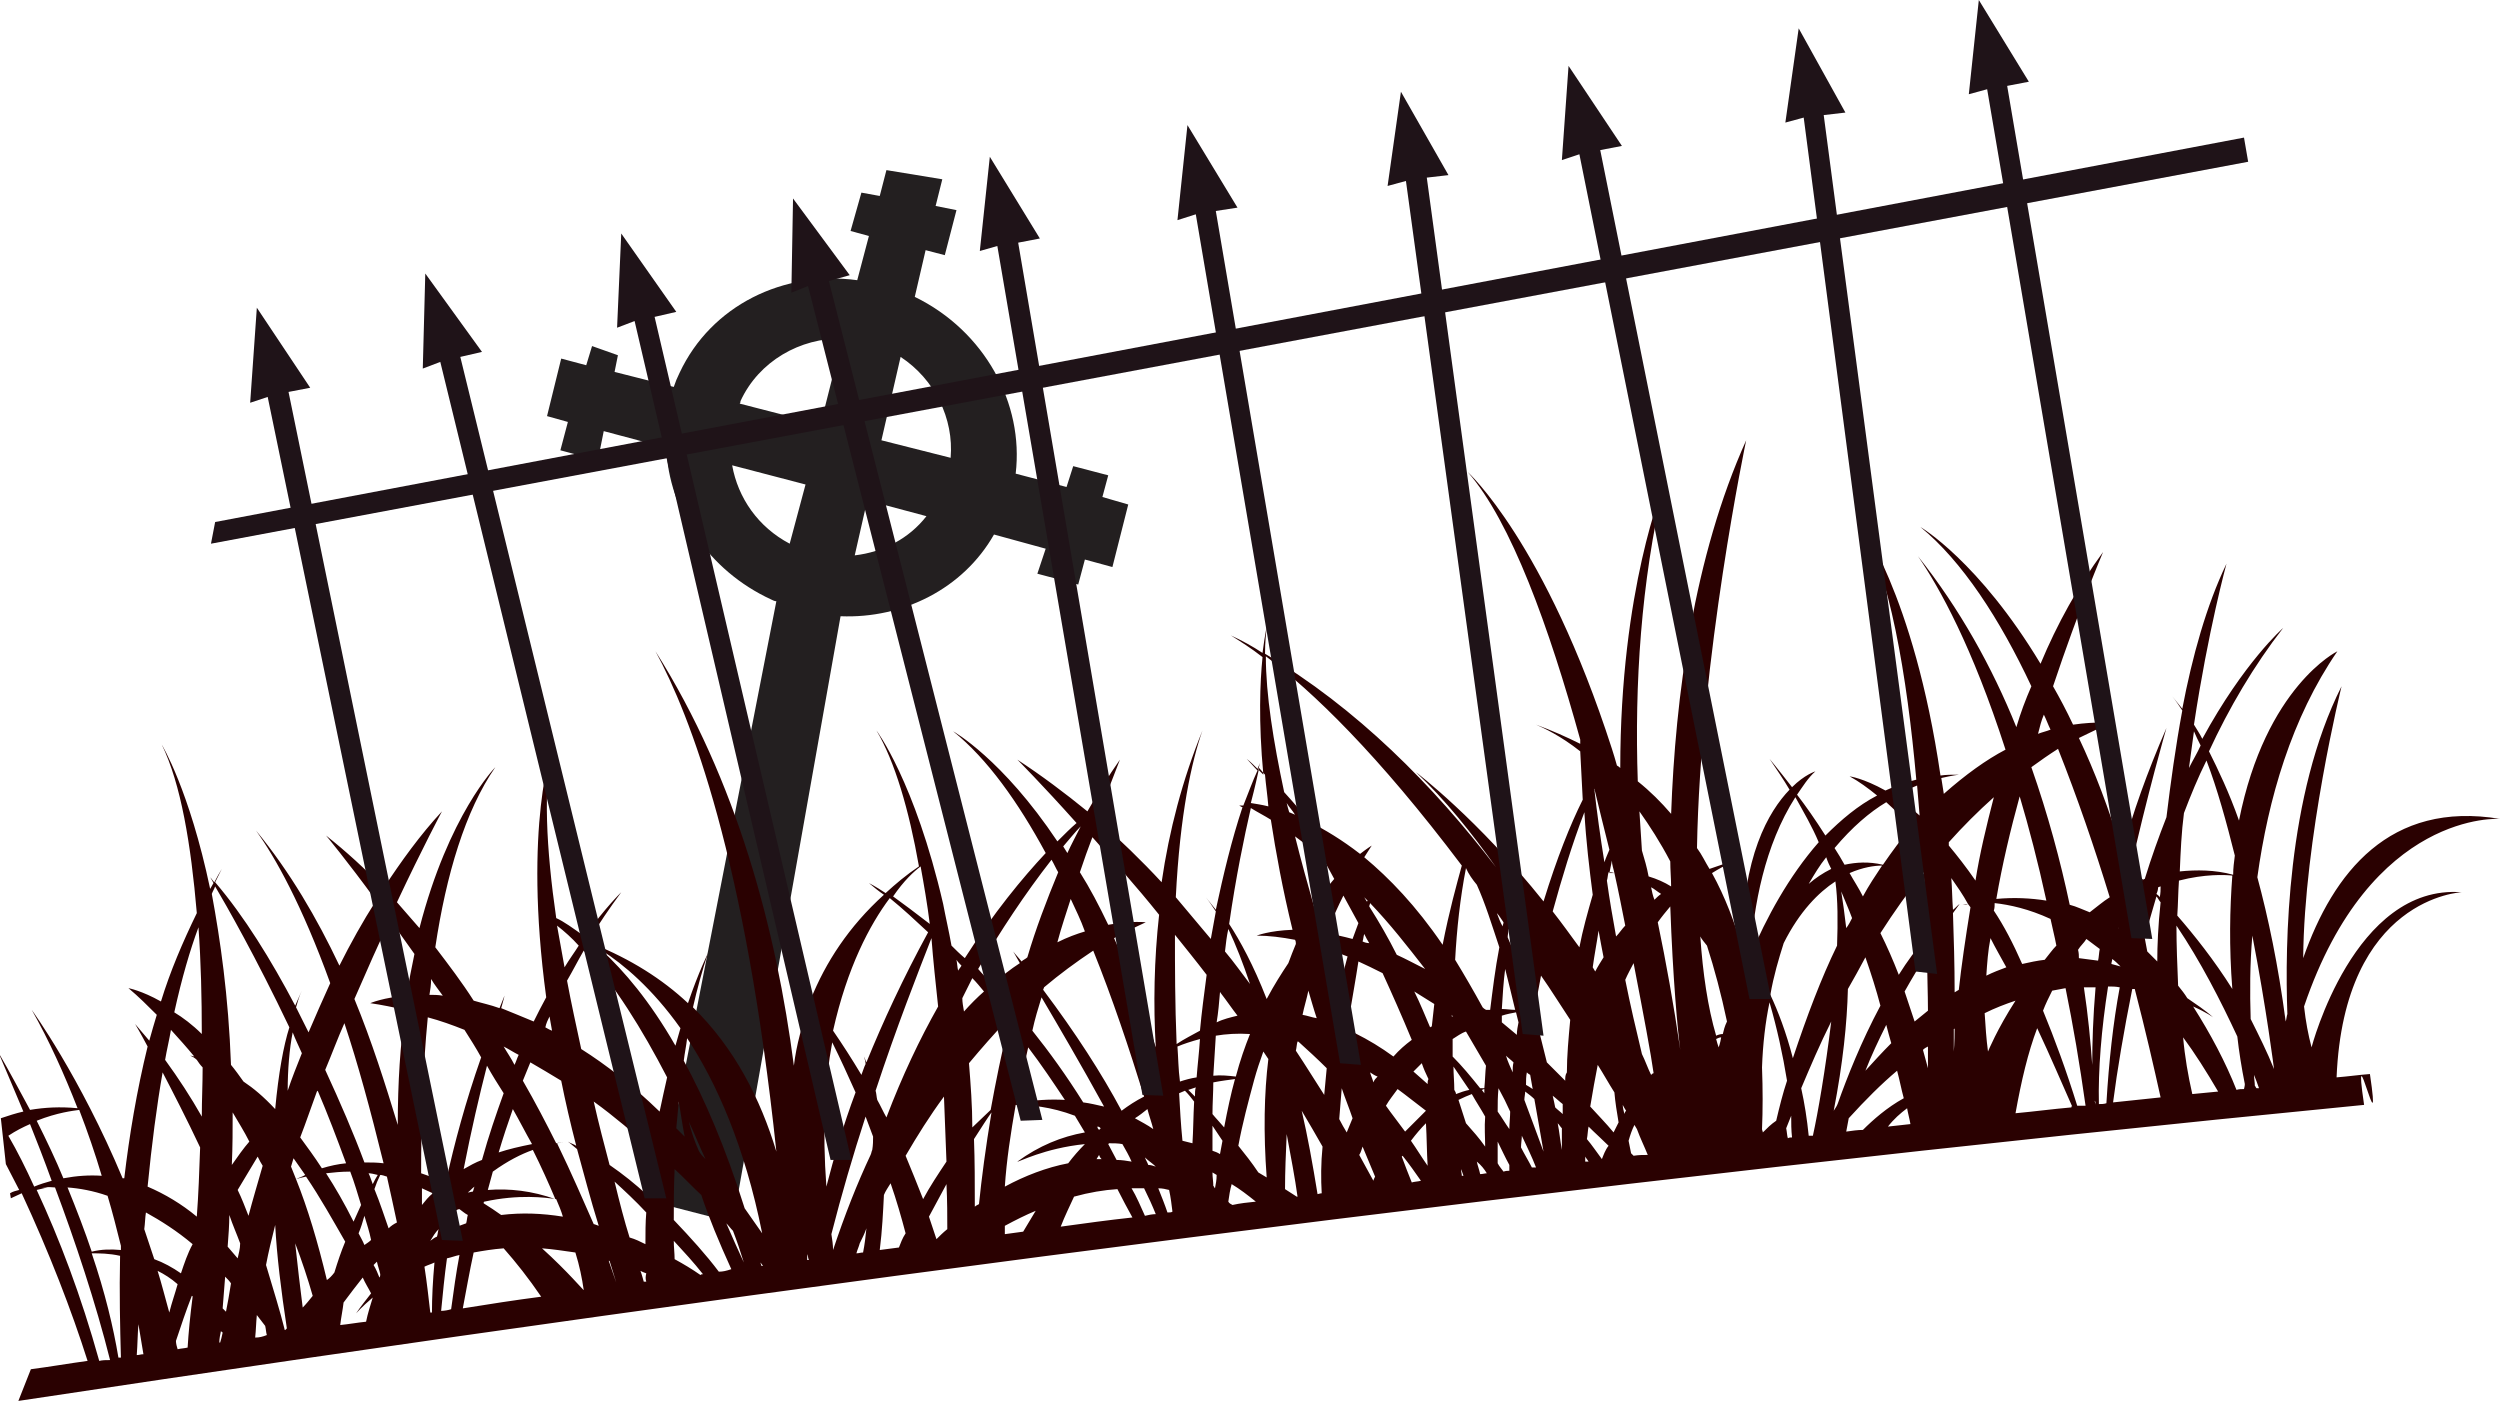 <?xml version="1.0" encoding="UTF-8"?> <!-- Generator: Adobe Illustrator 26.4.1, SVG Export Plug-In . SVG Version: 6.00 Build 0) --> <svg xmlns="http://www.w3.org/2000/svg" xmlns:xlink="http://www.w3.org/1999/xlink" id="palisad-2" x="0px" y="0px" viewBox="0 0 299.8 168.2" style="enable-background:new 0 0 299.8 168.2;" xml:space="preserve"> <style type="text/css"> .st0{fill:#231F20;} .st1{fill:#2A0101;} .st2{fill:#1F1318;} </style> <path class="st0" d="M132.2,59.6l0.7-2.6l-4.2-1.1l-0.8,2.5l-6.1-1.6c1-8.4-3.7-17.1-12.1-21.2l1.3-5.6l2.3,0.6l1.4-5.4l-2.5-0.5 l0.8-3.2l-6.7-1.1l-0.8,3.1l-2.2-0.4l-1.3,4.6l2.2,0.6l-1.4,5.3c-8.8-1.2-17.5,3-21.3,11.1c-0.3,0.6-0.5,1.1-0.7,1.7l-7.1-1.8l0.4-2 l-3.1-1.1l-0.7,2.3l-3-0.8l-1.7,6.9l2.5,0.7L67.2,54l4.5,1.2l0.7-3.5l7.5,2c0.3,7.5,5,14.7,12.6,18.2c0.2,0.1,0.4,0.2,0.6,0.2 L79,144.3l8.9,2.3l12.9-72.7c7.5,0.3,14.7-3.3,18.4-9.8l6.2,1.7l-1,3l4.9,1.3l0.8-3l3.3,0.9l1.9-7.5L132.2,59.6L132.2,59.6z M94.7,65.2c-3.8-2-6.2-5.5-6.9-9.4l8.8,2.3L94.7,65.2z M98.4,50.9l-9.7-2.5c0.1-0.1,0.1-0.2,0.1-0.3c2.2-4.8,7.2-7.6,12.2-7.5 L98.4,50.9L98.4,50.9z M102.5,66.6l1.5-6.6l7.1,1.9C109,64.6,105.9,66.2,102.5,66.6z M105.7,52.8l2.3-10c4.1,2.7,6.4,7.4,6,12.1 L105.7,52.8L105.7,52.8z"></path> <path class="st1" d="M299.8,98.2c-13.2-2.2-20,6.4-23.6,16.7c0.1-14.3,4.6-32.6,4.6-32.6c-6.6,13.1-6.8,30.9-6.5,39.3 c-0.1,0.3-0.1,0.6-0.2,0.9c-0.9-6.8-2.1-12.5-3.4-17.3c1.3-9.4,4.1-19.1,9.6-27.1c0,0-8.6,4.2-11.8,20.3c-1.2-3.4-2.5-6.1-3.6-8.3 c2.4-5.2,5.4-10.3,8.9-14.8c0,0-4.7,4.1-9.7,13.3c-0.3-0.6-0.7-1.2-1-1.7c1.7-11.3,3.9-19.3,3.9-19.3c-2.4,5-4.1,11.1-5.3,17.4 c-0.8-1-1.2-1.5-1.2-1.5c0.4,0.5,0.8,1.1,1.2,1.7c-0.8,4.3-1.4,8.7-1.9,12.8c-0.9,2.3-1.8,4.8-2.6,7.4c-0.1,0-0.2,0.1-0.2,0.1 c-0.6-0.5-0.9-0.8-0.9-0.8c0.2,0.3,0.5,0.6,0.8,0.9c-0.4,0.2-0.9,0.4-1.3,0.6c-0.1-0.4-0.2-0.8-0.3-1.1c2.2-9.9,4.5-17.8,4.5-17.8 c-2.3,5.3-4.1,10.3-5.3,14.9c-1.6-5.2-3.3-9.7-5.2-13.7c1.2-0.6,2.5-1.2,3.8-1.8c0,0-1.7-0.2-4.5,0.2c-0.8-1.7-1.6-3.2-2.4-4.6 c3.1-9.3,6-16.1,6-16.1c-3,4.1-5.5,8.6-7.5,13.4c-7.4-12.3-14.4-16.4-14.4-16.4c5,4.1,9.5,11,13.3,19.1c-0.7,1.6-1.3,3.2-1.8,4.9 c-2.9-7.2-6.8-14.2-11.8-20.5c2.6,3.8,6.5,10.8,10.5,23.2c-2.3,1.2-4.8,3-7.4,5.3c-0.1-0.7-0.2-1.2-0.3-1.9c1.3-0.3,2.1-0.4,2.1-0.4 c-0.8,0-1.5,0-2.2,0.1c-3.2-21.9-9.9-30.7-9.9-30.7c3.8,6.2,5.9,18.8,7,31.2c-1.3,0.3-2.6,0.8-3.7,1.3c-2.7-1.5-4.3-1.7-4.3-1.7 c1.1,0.6,2.2,1.4,3.3,2.3c-2.3,1.2-4.3,2.9-6.2,4.8c-1.2-1.9-2.4-3.6-3.4-4.9c0.7-1,1.3-2,2.2-2.8c0,0-1.3,0.4-2.8,1.9 c-1.7-2.2-2.7-3.4-2.7-3.4c0.8,1.2,1.7,2.5,2.4,3.7c-2.5,2.6-5.7,8-5.7,18.9c-0.9-3-2-6-3.6-8.9c1.6-1,2.8-1.5,3.5-1.7 c-1.3,0.3-2.6,0.8-3.8,1.2c-0.5-0.8-0.9-1.7-1.5-2.5c0.4-22.8,5.9-48.9,5.9-48.9c-6.3,14-8.5,30.8-9,44.8c-1.2-1.4-2.5-2.7-4-3.9 c-0.4-11.7,0.4-23.9,3.1-35.5c0,0-5.2,12.4-5.2,33.9c-0.1-0.1-0.2-0.2-0.4-0.3c-0.2-0.7-0.4-1.4-0.6-2c0,0,0-0.1,0.1-0.1 c0,0-0.1,0-0.1,0.1c-8-24.8-17.3-33.2-17.3-33.2c5.2,5.9,9.8,18.7,13.5,32.1c0,0.1,0,0.3,0,0.5c-1.6-0.8-3.4-1.6-5.3-2.3 c0.9,0.4,2.9,1.3,5.3,3.2c0.1,2,0.2,3.9,0.3,5.8c-1.5,3-3.1,7-4.7,12.2c-7.9-9.9-15.3-15.5-15.3-15.5c3.5,3.3,6.7,7.3,9.6,11.4 c-7.5-9.8-16.7-19.1-27.7-25.6c0-1.3,0.1-2.6,0.3-3.7c0,0-0.3,1.2-0.6,3.6c-1.2-0.8-2.5-1.5-3.8-2.1c1.1,0.7,2.4,1.5,3.8,2.6 c-0.3,3-0.5,7.7,0.1,14.1c-0.2-0.2-0.4-0.4-0.6-0.6c0.1-0.5,0.2-0.8,0.2-0.8c-0.1,0.2-0.2,0.5-0.3,0.7c-0.4-0.4-0.8-0.8-1.3-1.2 c0.4,0.4,0.8,0.9,1.3,1.4c-0.6,1.3-1.1,2.7-1.7,4.2c-0.3,0-0.5,0-0.5,0c0.2,0.1,0.3,0.2,0.4,0.2c-1.3,3.9-2.3,8.1-3.2,12.3 c-0.8-1-1.2-1.5-1.2-1.5c0.4,0.5,0.8,1.1,1.2,1.7c-0.2,1.1-0.4,2.2-0.6,3.3c-1.4-1.7-2.8-3.3-4.2-5c0.5-10,1.9-16.3,3.2-20 c-2.4,5.9-4,12-4.9,18.2c-2.4-2.6-5-5.1-7.7-7.5c0.3-0.8,0.6-1.6,0.8-2.3c0,0,0,0,0,0c0,0,0,0,0,0c1.2-3.1,1.9-4.9,1.9-4.9 c-1.4,2-2.7,4.1-3.9,6.2c-2.7-2.2-5.5-4.3-8.4-6.2c0,0,2.9,2.9,7.1,7.6c-0.7,0.6-1.4,1.3-2.3,2.2c-6.6-9.9-12.5-13.2-12.5-13.2 c4.1,3.3,7.8,8.5,11.1,14.6c-2.8,3-6.2,7.1-9.7,12.6c-0.6-0.5-1.1-1-1.6-1.5c-0.3-1.7-0.7-3.4-1-5c0,0,0-0.1,0-0.1c0,0,0,0,0,0.1 c-3.4-14.7-8-20.8-8-20.8c2.2,3.7,3.9,9.5,5.1,16.3c-1.5,1-2.8,2.1-4,3.2c-1.2-0.8-2-1.2-2-1.2c0.6,0.5,1.2,1,1.8,1.4 c-4.2,3.8-7,8.1-8.8,12.6c-1.6-2.2-2.7-3.4-2.7-3.4c0.9,1.2,1.8,2.6,2.6,3.9c-0.9,2.4-1.6,4.9-1.9,7.4c-2.1-16.2-6.8-34.2-16.6-49.7 c4.2,7.7,10.8,24.9,14.5,60c-1.9-6.3-5-12.4-10-17.3c0.5-2.2,1.1-4.4,1.8-6.5c0,0-1.1,2.2-2.4,6c-3.1-2.9-6.9-5.3-11.4-7.1 c-0.2-0.1-0.3-0.3-0.5-0.4c1.2-2,2.5-3.9,3.9-5.8c0,0-1.8,1.7-4.4,5.3c-1.4-1-2.5-1.8-3.4-2.2c-1.2-8.3-1.6-15.9-0.4-20.8 c0,0-3.6,9.6-0.8,30.3c-0.5,0.9-1,1.9-1.5,2.9c-1.4-0.6-2.7-1.1-3.9-1.6c0.3-1,0.4-1.5,0.4-1.5c-0.2,0.5-0.4,1-0.6,1.5 c-1.1-0.4-2.1-0.6-3.1-0.9c-1.4-2.2-3-4.3-4.6-6.4c1.3-8.7,3.6-16.4,7.2-21.6c0,0-5.6,5.7-9.1,19.3c-0.9-1-1.8-2.1-2.7-3.1 c3.1-6.6,5.4-10.9,5.4-10.9c-2.6,2.8-4.9,6-7,9.2c-2.2-2.3-4.5-4.4-6.9-6.3c0,0,2.5,3,6,7.8c-1.6,2.5-3.1,5.2-4.4,7.8 c-2.7-5.7-5.9-11.2-10-16.2c2.3,3.2,5.5,8.9,8.9,18.3c-0.9,2-1.8,4-2.6,5.9c-0.5-1-1-2-1.5-3c0.2-0.7,0.4-1.4,0.7-2 c0,0-0.3,0.6-0.8,1.8c-2.9-5.5-6.1-10.7-9.6-14.8c0.3-0.6,0.6-1.2,0.8-1.6c-0.3,0.5-0.6,1-0.9,1.6c-0.2-0.2-0.3-0.4-0.5-0.6 c0,0,0.2,0.3,0.4,0.7c-0.1,0.2-0.3,0.5-0.4,0.7c-2.5-11.9-5.8-17.3-5.8-17.3c2.3,4.7,3.5,12,4.2,20.2c-1.7,3.5-3.2,7-4.3,10.6 c-2.3-1.3-3.9-1.6-3.9-1.6c1.2,1,2.3,2.1,3.4,3.2c-0.3,1-0.6,2-0.9,3.1c-0.6-0.7-1.1-1.3-1.7-2c0,0,0.6,1,1.5,2.7 c-1.3,5.3-2.2,10.7-2.8,15.8c-0.1,0-0.1,0-0.2,0c-5.1-12.2-10.9-20.2-10.9-20.2c2.1,3.7,3.9,7.7,5.5,11.8c-2.1-0.2-3.9-0.1-5.7,0.2 c-1.2-2.2-2.4-4.5-3.8-6.9c0,0,1.2,2.8,3,7.1c-0.9,0.2-1.8,0.5-2.7,0.8l0.6,5.5c0.5,1,1.1,2.1,1.6,3.1c-0.4,0.1-0.8,0.2-1.1,0.4 l0.1,0.6c0.4-0.2,0.9-0.4,1.3-0.6c3.3,7.1,6,14.1,7.9,20.1c-2.2,0.3-4.5,0.7-6.8,1l-1.5,3.8c93.4-14.1,187.2-26.3,281.3-35.5 c-1.5-10.2,2.2,6.5,0.7-3.7c-1.3,0.1-2.7,0.3-4,0.4c0.9-21.6,15-22.2,15-22.2c-12.9-1-18,18.6-18,18.6c-0.4-1.5-0.7-3.1-0.9-4.9 C284.3,97.1,299.8,98.2,299.8,98.2L299.8,98.2z M9.5,133.1c1,2.6,1.9,5.2,2.7,7.9c-1.5-0.1-3,0-4.6,0.3c-0.9-2.2-2-4.5-3.2-6.9 C6.9,133.4,8.8,133.2,9.5,133.1L9.5,133.1z M1,136.2c0.9-0.6,1.7-1,2.6-1.4c0.8,2,1.7,4.3,2.6,6.8c-0.7,0.2-1.4,0.4-2.1,0.7 C3.1,140.1,2.1,138.1,1,136.2L1,136.2z M11.9,163.2c-2.2-7.9-4.8-14.7-7.5-20.5c0.8-0.2,1.3-0.3,1.3-0.3c-0.5,0-0.9,0-1.3,0.1 c0,0,0,0,0,0c0.6-0.1,1.3-0.2,2.2-0.1c2.4,6.4,4.9,13.9,6.6,20.7C12.7,163.1,12.3,163.1,11.9,163.2z M14.5,162.8c-0.1,0-0.2,0-0.3,0 c-0.6-3.6-1.6-7.8-3.2-12.5c0.9,0,2.1,0,3.4,0.3C14.3,155,14.4,159.1,14.5,162.8L14.5,162.8z M14.5,149.9c-1.2-0.1-2.3-0.1-3.5,0.2 c-0.8-2.4-1.8-5-2.9-7.7c1.4,0.1,3.1,0.4,4.8,1c0.6,2,1.1,4,1.6,6C14.5,149.6,14.5,149.8,14.5,149.9L14.5,149.9z M16.4,162.5 c0.1-1.3,0.1-2.5,0.2-3.7c0.2,1.2,0.4,2.4,0.6,3.6C16.9,162.4,16.7,162.5,16.4,162.5L16.4,162.5z M81.6,123.3 c-0.2,0.7-0.4,1.4-0.6,2.1c-3.1-5.4-6.2-9-8.8-11.4C74.7,115.6,78.2,118.5,81.6,123.3L81.6,123.3z M82.1,136.3c-0.3-0.3-0.7-0.7-1-1 c0.1-1.1,0.2-2.2,0.3-3.2c0,0,0,0,0,0C81.6,133.3,81.8,134.7,82.1,136.3L82.1,136.3z M69.4,113.4c-0.5,0.8-1.1,1.6-1.7,2.6 c-0.3-1.7-0.6-3.4-0.9-5C67.7,111.7,68.6,112.5,69.4,113.4L69.4,113.4z M65.9,121.9c0.1,0.6,0.2,1.1,0.3,1.7 c-0.3-0.1-0.6-0.3-0.8-0.4C65.5,122.7,65.7,122.3,65.9,121.9L65.9,121.9z M62.2,126.5c-0.2,0.4-0.3,0.8-0.5,1.2 c-0.4-0.8-0.9-1.5-1.3-2.2C61,125.8,61.6,126.2,62.2,126.5L62.2,126.5z M58.5,142.7c0.2-0.7,0.4-1.5,0.6-2.2 c1.8-1.3,3.4-2.1,4.8-2.6c1,2,1.9,4,2.7,5.9C63.8,142.8,61.1,142.5,58.5,142.7L58.5,142.7z M66.7,143.8c0.3,0.7,0.6,1.4,0.8,2.1 c-2.5-0.4-4.9-0.5-7.4-0.2c-0.7-0.5-1.3-0.9-2.1-1.4c0-0.1,0-0.2,0.1-0.2C62.2,143.2,65.4,143.6,66.7,143.8L66.7,143.8z M59.8,138.2 c0.5-1.7,1.1-3.5,1.7-5.2c0.8,1.4,1.5,2.8,2.3,4.2C62.3,137.5,61,137.8,59.8,138.2z M60.4,131.1c-0.9,2.5-1.8,5.1-2.6,8 c-0.8,0.3-1.5,0.7-2.2,1.1c0.9-4.6,1.9-8.9,2.8-12.4C59,128.9,59.7,130,60.4,131.1L60.4,131.1z M56.9,142.3 c-0.1,0.2-0.1,0.4-0.2,0.6c-0.2,0-0.4,0.1-0.6,0.1C56.4,142.8,56.6,142.5,56.9,142.3z M51.7,117.4c0.4,0.7,0.9,1.3,1.4,2 c-0.6-0.1-1.1-0.1-1.6-0.1C51.6,118.7,51.7,118.1,51.7,117.4z M55.7,123.5c0.7,1.1,1.4,2.2,2,3.3c-1.9,5.4-3.2,10.3-4.2,14.8 c-0.1,0.1-0.1,0.1-0.2,0.2c-0.9-0.4-1.9-0.8-2.8-1.1c0-6.1,0.2-12.5,0.8-18.7C52.8,122.4,54.2,122.9,55.7,123.5L55.7,123.5z M56.1,145.7c-0.1,0.3-0.1,0.7-0.2,1c-0.6,0.2-1.1,0.4-1.7,0.7c0.1-0.8,0.3-1.5,0.4-2.2c0.2-0.1,0.3-0.2,0.5-0.2 C55.4,145.2,55.7,145.5,56.1,145.7L56.1,145.7z M52.6,147.4c-0.1,0.3-0.1,0.6-0.2,0.9c-0.3,0.1-0.5,0.3-0.8,0.5 C51.9,148.3,52.2,147.8,52.6,147.4L52.6,147.4z M50.6,144.5c0-0.7,0-1.4,0-2c0.4,0.2,0.9,0.4,1.3,0.6C51.4,143.5,51,144,50.6,144.5 L50.6,144.5z M41.3,122.7c1.6,4.8,3.1,10.3,4.7,16.8c-0.8-0.1-1.5-0.1-2.3-0.1c-1.3-3.5-2.9-7.2-4.7-11.1 C39.8,126.4,40.5,124.5,41.3,122.7L41.3,122.7z M43.7,145.8c0.3,1,0.6,1.9,0.8,2.9c-0.2,0.2-0.5,0.4-0.8,0.6c-0.2-0.5-0.5-1-0.7-1.4 C43.3,147.2,43.5,146.5,43.7,145.8L43.7,145.8z M42.4,146.5c-1.1-2.2-2.2-4.1-3.3-5.8c0.9-0.1,1.8-0.2,2.9-0.2 c0.5,1.3,0.9,2.7,1.3,4C43,145.2,42.7,145.8,42.4,146.5L42.4,146.5z M38,130.9c0,0,0.1-0.1,0.1-0.1c1.2,2.8,2.3,5.7,3.4,8.7 c-1,0.1-1.9,0.3-2.9,0.6c-0.9-1.4-1.8-2.6-2.6-3.7C36.7,134.6,37.3,132.8,38,130.9L38,130.9z M36.2,126.3c-0.6,1.5-1.2,3-1.7,4.5 c0-2.5,0.2-5,0.6-7C35.4,124.6,35.8,125.4,36.2,126.3L36.2,126.3z M36.6,140.9c-0.3,0.2-0.7,0.3-1.1,0.5c-0.2-0.5-0.4-1-0.6-1.5 c0.1-0.3,0.2-0.7,0.3-1C35.7,139.6,36.1,140.2,36.6,140.9L36.6,140.9z M20.5,123.5c1,1.1,1.9,2.1,2.8,3.2c-0.3-0.1-0.5-0.1-0.5-0.1 c0.3,0.1,0.6,0.3,0.8,0.5c0.2,0.3,0.4,0.6,0.7,0.9c0,2-0.1,3.9-0.1,5.9c-1.3-2.3-2.8-4.6-4.4-6.8C20,125.9,20.3,124.7,20.5,123.5 L20.5,123.5z M18.9,152.4c0.8,0.4,1.6,0.9,2.4,1.6c-0.3,1.1-0.7,2.2-1,3.4C19.8,155.6,19.4,154,18.9,152.4z M22.5,161.6 c-0.4,0.1-0.8,0.1-1.2,0.2c-0.1-0.3-0.2-0.7-0.2-1c0.6-1.8,1.2-3.6,1.9-5.4c0,0,0.1,0,0.1,0.1C22.8,157.8,22.6,159.9,22.5,161.6 L22.5,161.6z M21.7,152.7c-1-0.7-2.1-1.3-3.2-1.7c-0.4-1.2-0.8-2.4-1.2-3.6c0.1-0.7,0.1-1.4,0.2-2c1.8,1,3.7,2.2,5.6,3.8 C22.5,150.3,22.1,151.5,21.7,152.7L21.7,152.7z M26.4,161c-0.1,0-0.1,0-0.1,0c0-0.5,0.1-0.9,0.2-1.4c0,0.1,0.1,0.1,0.2,0.2 C26.6,160.3,26.5,160.7,26.4,161L26.4,161z M23.6,145.9c-1.8-1.5-3.8-2.7-5.9-3.6c0.5-5.1,1.1-9.7,1.8-13.7c1.3,2.5,2.9,5.6,4.5,9 C23.9,140.5,23.8,143.3,23.6,145.9z M27.1,157.3c-0.1-0.1-0.3-0.3-0.4-0.4c0.1-1.3,0.2-2.6,0.3-3.8c0.3,0.3,0.5,0.5,0.7,0.8 C27.5,155.2,27.3,156.3,27.1,157.3z M20.9,121.4c0.9-4.1,1.9-7.5,2.9-10.2c0.3,4.1,0.4,8.5,0.4,12.8C23.1,122.9,21.9,122,20.9,121.4 L20.9,121.4z M28.5,150.9c-0.4-0.5-0.8-0.9-1.2-1.4c0.1-1.3,0.2-2.6,0.2-3.8c0.4,1.2,0.9,2.3,1.3,3.4 C28.8,149.8,28.6,150.4,28.5,150.9L28.5,150.9z M27.9,133.4c0.7,1.2,1.4,2.3,2,3.5c-0.7,0.8-1.4,1.8-2.1,2.8 C27.9,137.5,27.9,135.4,27.9,133.4L27.9,133.4z M30.9,138.7c0.2,0.4,0.4,0.8,0.6,1.1c-0.6,2.1-1.2,4.1-1.7,6c-0.4-1-0.8-2.1-1.3-3.1 C29.3,141.4,30.1,140,30.9,138.7L30.9,138.7z M30.6,160.4c0.1-0.9,0.1-1.7,0.2-2.7c0.3,0.4,0.7,0.9,1,1.3c0.1,0.4,0.1,0.8,0.2,1.1 C31.5,160.3,31.1,160.4,30.6,160.4L30.6,160.4z M34.4,159.3c-0.1,0.1-0.1,0.1-0.2,0.2c-0.1,0-0.1-0.2-0.1-0.2 c-0.5-2-1.3-4.6-2.2-7.6c0.3-1.6,0.7-3.2,1.1-4.8C33.2,150.6,33.7,154.7,34.4,159.3L34.4,159.3z M29.2,129.7c-0.5-0.7-1-1.4-1.5-2 c-0.3-8.3-1.3-15.1-2.3-20.5c0.1-0.3,0.3-0.6,0.4-0.9c1.3,2.2,4.9,8.5,8.9,16.9c-0.7,2.2-1.3,5.5-1.7,9.8 C31.6,131.5,30.4,130.5,29.2,129.7L29.2,129.7z M36.3,156.8c-0.3-2.3-0.6-4.9-0.9-7.7c0.8,2.1,1.5,4.2,2.1,6.3 C37.1,155.9,36.7,156.4,36.3,156.8z M39.2,153.5c-1.1-4.6-2.3-8.6-3.7-12.1c0.3-0.1,0.7-0.2,1.2-0.3c1.7,2.5,3.2,5.2,4.7,7.8 c-0.5,1.2-0.9,2.4-1.3,3.7C39.8,153,39.5,153.3,39.2,153.5L39.2,153.5z M43.9,158.5c-1,0.1-2.1,0.3-3.1,0.4c0.1-0.9,0.3-1.8,0.4-2.7 c0.8-1.1,1.6-2.1,2.3-3c0.3,0.7,0.7,1.3,1,1.9c-0.6,0.8-1.2,1.5-1.8,2.4c0,0,0.7-0.8,2-1.9C44.4,156.6,44.1,157.5,43.9,158.5 L43.9,158.5z M45.5,153.2c-0.2-0.5-0.4-1-0.7-1.5c0.1-0.1,0.3-0.3,0.4-0.4c0.1,0.5,0.3,1,0.4,1.5C45.6,152.9,45.6,153.1,45.5,153.2 L45.5,153.2z M44.2,140.7c0.3,0,0.7,0.1,1.1,0.2c-0.2,0.3-0.4,0.7-0.6,1.1C44.5,141.5,44.4,141.1,44.2,140.7L44.2,140.7z M46.6,147.3c-0.5-1.4-1-3-1.7-4.7c0.2-0.6,0.4-1.1,0.7-1.7c0.2,0,0.5,0.1,0.8,0.2c0.4,1.8,0.8,3.6,1.2,5.5 C47.2,146.8,46.9,147,46.6,147.3L46.6,147.3z M42.5,119.8c1.5-3.4,2.9-6.7,4.3-9.5c0.9,1.3,1.9,2.7,2.9,4.1c-0.3,1.6-0.7,3.2-0.9,5 c-2.8,0.2-4.4,0.9-4.4,0.9c1.4,0.2,2.8,0.5,4.2,0.8c-0.6,4.1-0.9,8.7-0.9,13.8C46.2,130,44.6,124.9,42.5,119.8L42.5,119.8z M51.8,157.4c-0.1,0-0.2,0-0.2,0c-0.2-1.7-0.4-3.6-0.7-5.5c0.4-0.2,0.8-0.3,1.2-0.5C51.9,153.6,51.8,155.6,51.8,157.4z M52.9,157.2 c0.2-2,0.4-4.2,0.7-6.3c0.5-0.1,1-0.3,1.5-0.4c-0.4,2.1-0.7,4.3-1,6.5C53.8,157.1,53.3,157.2,52.9,157.2L52.9,157.2z M55.5,156.9 c0.4-2.1,0.8-4.4,1.3-6.7c1.1-0.2,2.3-0.4,3.6-0.5c1.5,1.7,3,3.6,4.5,5.8C61.8,155.9,58.6,156.4,55.5,156.9L55.5,156.9z M65,149.7 c1.3,0.1,2.6,0.3,4,0.5c0.5,1.6,0.8,3.1,1,4.5C70,154.8,68.1,152.5,65,149.7L65,149.7z M71.2,146.8c-1.2-2.7-2.6-6-4.4-9.7 c0.4-0.1,0.8-0.1,1-0.1c-0.4,0-0.7,0-1.1,0.1c-1.2-2.4-2.5-4.9-4-7.5c0.3-0.7,0.6-1.5,0.9-2.2c1.2,0.7,2.4,1.4,3.7,2.2 c0.5,2.5,1.1,5.1,1.8,7.8c-0.3-0.2-0.7-0.3-1-0.5c0,0,0.4,0.3,1.1,0.9c0.8,2.9,1.6,6,2.6,9.2C71.5,146.9,71.3,146.8,71.2,146.8 L71.2,146.8z M68,117.6c0.7-1.2,1.3-2.4,2-3.6c3.7,4.1,7,9.4,10,15.2c-0.3,1.3-0.6,2.7-0.9,4.1c-3.3-3.2-6.4-5.6-9.4-7.5 C69.1,123,68.5,120.3,68,117.6L68,117.6z M73,151.2c0.1,0,0.1,0,0.1,0c0.3,0.9,0.5,1.7,0.8,2.6C73.9,153.8,73.6,152.9,73,151.2z M77.5,153.7c-0.1,0-0.2,0-0.3,0c-0.1-0.3-0.2-0.8-0.4-1.3c0.2,0.1,0.4,0.2,0.7,0.3C77.4,153.1,77.4,153.4,77.5,153.7L77.5,153.7z M77.4,149.2c-0.6-0.3-1.2-0.6-1.9-0.8c-0.6-1.9-1.2-4.2-1.8-6.7c1.2,1.1,2.5,2.3,3.8,3.7C77.4,146.6,77.4,147.9,77.4,149.2 L77.4,149.2z M77.6,143.3c-1.4-1.3-2.9-2.5-4.5-3.6c-0.6-2.3-1.3-4.9-1.9-7.6c2.5,1.8,4.8,3.8,7.1,5.8 C78,139.7,77.8,141.5,77.6,143.3L77.6,143.3z M84,152.9c-1-0.7-2-1.3-3.1-1.9c0-0.7-0.1-1.4-0.1-2.2c1.2,1.3,2.4,2.6,3.5,4 C84.2,152.8,84.1,152.8,84,152.9L84,152.9z M86.2,152.5c-1.5-2-3.4-4.1-5.4-6.2c0-2,0-4,0.1-6.1c1.1,1,2.1,2.1,3.2,3.1 c0.9,2.7,2.1,5.6,3.6,8.9C87.1,152.4,86.7,152.5,86.2,152.5L86.2,152.5z M82.6,134.5c0.7,1.5,1.3,3,2,4.5c-0.3-0.3-0.6-0.6-0.8-1 C83.3,136.9,82.9,135.7,82.6,134.5z M87.1,146.7c0.3,0.3,0.5,0.6,0.8,0.9c0.5,1.3,0.9,2.5,1.3,3.8C88.5,149.9,87.8,148.3,87.1,146.7 L87.1,146.7z M91.3,151.8c0-0.1-0.1-0.3-0.1-0.4c0.1,0.1,0.2,0.3,0.3,0.4C91.4,151.8,91.3,151.8,91.3,151.8L91.3,151.8z M89.3,144.9 c-2.3-7.3-4.8-13.1-7.3-17.7c0.1-0.9,0.3-1.8,0.4-2.7c3.5,5.3,6.9,12.9,9,23.4C90.7,146.9,90,145.9,89.3,144.9L89.3,144.9z M96.8,151.1c0-0.2,0-0.5,0-0.7c0.1,0.2,0.1,0.5,0.2,0.7C96.9,151.1,96.8,151.1,96.8,151.1L96.8,151.1z M194.9,111 c-0.4,0.4-0.7,0.9-1.1,1.3c-0.4-2.2-0.8-4.5-1.1-6.7c0.1-0.3,0.1-0.7,0.2-1c0.2,0,0.4,0,0.7,0.1C194.1,106.9,194.5,109,194.9,111 L194.9,111z M193.6,104.7c-0.2,0-0.4,0-0.6,0c0.1-0.5,0.2-1,0.3-1.5C193.3,103.7,193.5,104.2,193.6,104.7z M191.2,94.6 c0.6,2.5,1.2,4.9,1.8,7.3c-0.2,0.5-0.4,0.9-0.6,1.5c-0.5-3.1-0.9-6-1.2-8.7C191.1,94.6,191.2,94.6,191.2,94.6L191.2,94.6z M190,97.4 c0.2,3.5,0.6,6.8,1,9.9c-0.6,2.1-1.2,4.2-1.6,6.3c-1.1-1.5-2.1-2.9-3.2-4.3C187.3,105.3,188.5,101.3,190,97.4L190,97.4z M181.7,121.1c-0.5,0-1.1-0.1-1.6-0.1c0.1-1.7,0.2-3.3,0.4-4.8C180.9,117.8,181.3,119.4,181.7,121.1z M180.3,110.6 c0,0.2-0.1,0.3-0.1,0.5c-0.3-0.5-0.5-1.1-0.7-1.6C179.8,109.8,180,110.2,180.3,110.6L180.3,110.6z M177.1,106.1 c1,2.2,1.8,4.8,2.7,7.5c-0.5,2.6-0.8,5.1-1.1,7.5c-0.2,0-0.3,0-0.5,0c-0.2-0.1-0.3-0.2-0.4-0.3c-1.1-2-2.2-3.9-3.3-5.7 c0.2-3.7,0.6-7.4,1.3-11C176.1,104.8,176.6,105.5,177.1,106.1L177.1,106.1z M151.8,78.7c5.6,4.2,13.4,11.7,23.5,25.1 c-0.6,2.2-1.5,5.4-2.3,9.5c-3.2-4.7-6.4-8-9.4-10.5c0.3-0.5,0.6-0.9,0.9-1.4c0,0-0.5,0.3-1.4,1c-2.2-1.7-4.2-2.9-6-3.8 c-1-1.2-2-2.4-3.1-3.6C152.7,88.9,151.8,83.3,151.8,78.7L151.8,78.7z M174.3,121.9c-0.1,0-0.1,0-0.2,0c0-0.1,0-0.1,0-0.2 C174.2,121.9,174.2,121.9,174.3,121.9L174.3,121.9z M157.9,122.1c-0.6-0.1-1.1-0.3-1.7-0.4c0.2-1,0.5-1.9,0.7-2.9 C157.2,119.8,157.5,120.9,157.9,122.1z M154.3,96.3c0.3,0.5,0.7,0.9,1,1.4c-0.2-0.1-0.5-0.2-0.7-0.3 C154.5,97.1,154.4,96.7,154.3,96.3L154.3,96.3z M155.3,100.3c1.1,0.8,2.2,1.7,3.3,2.6c0.5,0.8,0.9,1.6,1.4,2.5 c-0.8,0.9-1.6,2-2.4,3.4C156.8,106,156,103.1,155.3,100.3L155.3,100.3z M159.4,111.2c0.5-1.3,1.1-2.6,1.7-3.8 c0.6,1.1,1.2,2.2,1.8,3.3c-0.2,0.6-0.5,1.3-0.7,1.9c-1.1-0.3-2.1-0.5-3-0.7c0,0,0-0.1,0.1-0.2c0.2-0.2,0.4-0.5,0.7-0.7 C159.9,111,159.7,111,159.4,111.2L159.4,111.2z M161.6,114.7c-0.3,1.2-0.7,2.4-0.9,3.6c-0.5-1.5-1-3-1.4-4.5 C160,114.1,160.8,114.4,161.6,114.7L161.6,114.7z M162.9,115.3c0.9,0.4,1.9,0.9,2.9,1.4c1.1,2.4,2.3,5.1,3.5,8 c-0.8,0.6-1.5,1.2-2.2,2c-1.5-1.1-3-2-4.6-2.8c-0.2-0.7-0.5-1.3-0.7-2C162.2,119.5,162.6,117.3,162.9,115.3L162.9,115.3z M163.4,112.9c0.1-0.3,0.1-0.6,0.2-0.9c0.2,0.4,0.4,0.8,0.6,1.1C163.9,113.1,163.6,113,163.4,112.9L163.4,112.9z M163.6,107.6 c0.1,0.1,0.2,0.2,0.4,0.4c0,0,0,0.1-0.1,0.1C163.8,107.9,163.7,107.8,163.6,107.6L163.6,107.6z M167.5,114.5c-1-2-2.1-3.9-3.3-5.8 c0-0.1,0.1-0.3,0.1-0.4c2.4,2.5,4.5,5.2,6.6,7.9C169.7,115.6,168.6,115,167.5,114.5z M151,92.1c0.2,0.2,0.4,0.5,0.7,0.8 c0.1,1.2,0.3,2.5,0.4,3.8c-0.8-0.2-1.5-0.3-2.1-0.4C150.5,94.4,150.8,93,151,92.1L151,92.1z M147.3,111.4c0.9,1.9,1.8,4.2,2.6,6.6 c-1-1.3-1.9-2.6-3-3.9C147,113.2,147.1,112.3,147.3,111.4z M146.3,119c0,0,0.1,0,0.1,0.1c0.7,0.9,1.3,1.8,2,2.7 c-0.8,0.2-1.7,0.4-2.5,0.8C146.1,121.4,146.2,120.2,146.3,119L146.3,119z M149.9,124c-0.6,1.5-1.2,3.2-1.7,5.1 c-0.9-0.1-1.8-0.2-2.7-0.1c0.1-1.6,0.2-3.2,0.3-4.8C147,124,148.4,123.9,149.9,124L149.9,124z M148.1,129.4 c-0.5,1.8-0.9,3.7-1.3,5.8c-0.5-0.6-1-1.1-1.4-1.6c0-1.3,0.1-2.6,0.1-3.8C146.5,129.6,147.4,129.5,148.1,129.4L148.1,129.4z M140.9,112.1c1.2,1.5,2.5,3.1,3.8,4.8c-0.3,2.3-0.6,4.5-0.8,6.7c-0.9,0.5-1.9,1-2.8,1.6C140.9,120.3,140.9,116,140.9,112.1 L140.9,112.1z M129.6,99.1c-0.5,1-1.1,2.1-1.6,3.2c-0.2-0.3-0.3-0.5-0.5-0.8C128.2,100.7,128.9,99.8,129.6,99.1z M128.4,107.8 c0.6,1.3,1.2,2.5,1.7,3.9c-1,0.3-2.1,0.7-3.3,1.3C127.3,111.1,127.9,109.4,128.4,107.8z M134.5,133.2c-2.4-4.5-5.5-9.3-9.4-14.5 c0-0.1,0.1-0.2,0.1-0.3c1.9-1.6,3.8-3,5.9-4.4c2.3,5.7,4.3,11.7,6.1,17.5C136.2,132,135.3,132.6,134.5,133.2L134.5,133.2z M137.6,133c0.2,0.8,0.5,1.6,0.7,2.4c-0.7-0.5-1.5-0.9-2.2-1.3C136.6,133.8,137.1,133.4,137.6,133L137.6,133z M135.7,139.3 c-0.6-0.1-1.2-0.2-1.8-0.2c-0.3-0.6-0.7-1.3-1-1.9c0,0,0.1-0.1,0.1-0.1c0.5,0,1.1,0,1.6,0.1C135,137.9,135.4,138.6,135.7,139.3 L135.7,139.3z M129.9,132.2c-2-3.2-4.1-6.1-6.1-8.6c0.3-1.4,0.7-2.7,1.1-4c2,3.4,4.7,8,7.5,13.1 C131.5,132.5,130.7,132.3,129.9,132.2L129.9,132.2z M132,135.3c-0.1,0.1-0.1,0.1-0.2,0.2c-0.1-0.1-0.2-0.2-0.2-0.4 C131.8,135.1,131.9,135.2,132,135.3L132,135.3z M132.1,139c-0.2,0-0.4,0-0.6,0c0.1-0.2,0.2-0.3,0.3-0.5 C131.9,138.8,132,138.9,132.1,139L132.1,139z M130.1,137.2c-0.7,0.7-1.4,1.5-2,2.3c-2.6,0.5-5.2,1.5-7.6,2.8 c0.2-3.1,0.7-6.4,1.3-9.8c1.7,0,4.2,0.2,7.1,1.3c0.4,0.7,0.8,1.3,1.2,2c-2.8,0.5-5.5,1.6-8.1,3.5 C122.1,139.4,125.2,137.7,130.1,137.2L130.1,137.2z M121.9,132.3c0.4-2.2,0.9-4.5,1.4-6.7c1.6,2.1,3,4.2,4.4,6.3 C125.9,131.8,124,131.9,121.9,132.3L121.9,132.3z M126.1,103.1c0.3,0.5,0.5,1,0.8,1.5c-1.4,3.4-2.7,6.8-3.7,10.2 c-0.2,0.2-0.5,0.3-0.7,0.5c-0.3-0.4-0.7-0.8-1-1.2c0,0,0.3,0.5,0.8,1.4c-1.1,0.7-2.2,1.6-3.3,2.5c-0.6-0.6-1.2-1.2-1.7-1.8 C120,111.6,122.9,107.2,126.1,103.1L126.1,103.1z M116.6,117.3c0.5,0.5,0.9,1,1.4,1.6c-0.8,0.7-1.6,1.5-2.4,2.4 c-0.1-0.6-0.2-1.1-0.2-1.6C115.8,118.9,116.2,118.1,116.6,117.3L116.6,117.3z M115.3,115.8c-0.1,0.2-0.3,0.4-0.4,0.6 c-0.1-0.4-0.1-0.8-0.2-1.3C114.9,115.4,115.1,115.6,115.3,115.8L115.3,115.8z M116.2,127.5c1.5-1.8,3-3.5,4.6-5.2 c0.1,0.1,0.2,0.2,0.2,0.3c-0.9,3.7-1.6,7.2-2.2,10.5c-0.7,0.7-1.5,1.4-2.2,2.1C116.6,132.6,116.4,130,116.2,127.5L116.2,127.5z M110.4,103.9c0.4,2.2,0.8,4.5,1.1,6.9c-1.8-1.4-3.3-2.5-4.4-3.3C108.4,105.6,109.6,104.5,110.4,103.9L110.4,103.9z M106.7,107.7 c1.6,1.3,3.1,2.7,4.6,4.1c-3,5.5-5.4,10.7-7.4,15.6c-0.2-0.5-0.3-0.7-0.3-0.7c0.1,0.3,0.2,0.6,0.2,0.9c-0.2,0.4-0.3,0.8-0.5,1.3 c-1.2-2-2.3-3.7-3.4-5.3C101.6,116,104.3,110.9,106.7,107.7L106.7,107.7z M99.8,125c1,2,1.9,4,2.8,6c-1.5,4-2.6,7.8-3.5,11.3 C98.6,135.5,98.9,129.8,99.8,125L99.8,125z M99.7,148c1.2-4.7,2.6-9.5,4.1-14.1c0.3,0.8,0.6,1.6,0.9,2.4c0,0.5,0,1-0.1,1.6 c-0.1,0.2-0.1,0.4-0.2,0.6c-1.6,3.4-3.1,7.2-4.5,11.4C99.9,149.3,99.8,148.6,99.7,148L99.7,148z M103.5,150.2 c-0.3,0-0.5,0.1-0.8,0.1c0.1-0.4,0.3-0.8,0.4-1.2c0.3-0.6,0.6-1.2,0.8-1.8C103.8,148.3,103.7,149.2,103.5,150.2L103.5,150.2z M107.8,149.6c-0.8,0.1-1.5,0.2-2.3,0.3c0.3-2.4,0.4-4.6,0.5-6.6c0.2-0.5,0.5-0.9,0.8-1.4c0.7,2,1.3,4.1,1.8,6 C108.2,148.5,108,149.1,107.8,149.6L107.8,149.6z M113.6,147.4c-0.5,0.4-0.9,0.8-1.3,1.2c-0.3-0.9-0.6-1.8-0.9-2.7 c0.7-1.3,1.4-2.6,2.1-3.9C113.6,144,113.6,145.8,113.6,147.4z M113.5,139.3c-1,1.5-2,3-2.8,4.5c-0.7-1.8-1.4-3.5-2.1-5.2 c1.4-2.4,2.9-4.8,4.6-7.1C113.3,134.3,113.4,136.9,113.5,139.3L113.5,139.3z M112.5,120.7c-2.2,3.9-4.3,8.3-6.2,13.3 c-0.4-0.7-0.7-1.4-1.1-2.1c-0.1-0.4-0.1-0.8-0.2-1.1c2.5-7.6,5.1-14.2,6.7-18.3C111.9,115.1,112.2,117.9,112.5,120.7L112.5,120.7z M116.9,144.7c0-2.8,0-5.5-0.1-8.1c0.9-1.4,1.6-2.5,2.1-3.2c-0.7,4.2-1.2,8-1.5,11C117.2,144.5,117,144.6,116.9,144.7L116.9,144.7z M122.7,147.7c-0.7,0.1-1.5,0.2-2.2,0.3c0-0.4,0-0.7,0-1c1.3-0.7,2.5-1.3,3.7-1.8C123.7,146,123.2,146.9,122.7,147.7L122.7,147.7z M127.2,147.1c0.5-1.3,1.1-2.5,1.6-3.6c1.8-0.5,3.6-0.8,5.2-0.9c0.6,1.2,1.2,2.3,1.8,3.4C133,146.3,130.1,146.7,127.2,147.1z M137.3,145.8c-0.5-1.1-1-2.3-1.6-3.3c0.5,0,1,0,1.5,0c0.5,1,1,2.1,1.4,3.1C138.2,145.6,137.7,145.7,137.3,145.8L137.3,145.8z M137.7,139.7c-0.1-0.3-0.3-0.6-0.4-0.9c0.4,0.4,0.9,0.7,1.3,1.1C138.3,139.8,138,139.7,137.7,139.7L137.7,139.7z M140,145.4 c-0.3-0.9-0.7-1.9-1.1-2.9c0.5,0,0.9,0.1,1.3,0.2c0.2,0.9,0.3,1.8,0.4,2.6C140.5,145.4,140.2,145.4,140,145.4L140,145.4z M133.6,112.5c1.2-0.7,2.5-1.3,3.8-1.9c0,0-1.7-0.2-4.5,0.3c-1.1-2.3-2.2-4.4-3.4-6.3c0.5-1.5,1-2.9,1.5-4.2c2.4,2.7,5.2,5.8,8,9.3 c-0.6,5.4-0.7,10.8-0.4,15.9C137,120.6,135.3,116.3,133.6,112.5L133.6,112.5z M143,137.1c-0.4-0.1-0.8-0.2-1.2-0.3 c-0.2-2-0.3-3.9-0.4-5.7c0.2-0.1,0.5-0.2,0.7-0.3c0.4,0.4,0.8,0.9,1.1,1.3C143.1,133.9,143.1,135.6,143,137.1L143,137.1z M143.3,131.5c-0.3-0.3-0.6-0.6-0.8-0.8c0.3-0.1,0.6-0.2,0.9-0.3C143.3,130.7,143.3,131.1,143.3,131.5L143.3,131.5z M141.5,129.7 C141.5,129.7,141.4,129.7,141.5,129.7c-0.2-1.5-0.2-2.9-0.3-4.2c0.7-0.3,1.6-0.6,2.7-0.9c-0.1,1.6-0.3,3.2-0.4,4.6 C142.8,129.3,142.1,129.5,141.5,129.7L141.5,129.7z M145.7,142.5c-0.1-0.1-0.1-0.2-0.2-0.3c0-0.5-0.1-1-0.1-1.6 c0.2,0.1,0.3,0.2,0.5,0.3C145.9,141.5,145.8,142,145.7,142.5L145.7,142.5z M145.4,138c0-1,0-2,0-3c0.4,0.6,0.8,1.2,1.2,1.8 c-0.1,0.5-0.2,1.1-0.3,1.6C146,138.2,145.7,138.1,145.4,138L145.4,138z M147.8,144.5c-0.2-0.1-0.4-0.2-0.5-0.4 c0.1-0.7,0.2-1.4,0.4-2.1c1,0.6,1.9,1.3,2.9,2.1C149.6,144.2,148.7,144.3,147.8,144.5z M151.9,141.2c-0.3-0.2-0.7-0.4-1-0.6 c-0.8-1.2-1.6-2.2-2.4-3.2c0.5-2.7,1.2-5.3,1.9-7.9c0,0,0,0,0,0c0,0,0,0,0,0c0.3-1.1,0.7-2.3,1.1-3.4c0.2,0.3,0.4,0.6,0.6,0.9 C151.6,131.1,151.5,135.8,151.9,141.2L151.9,141.2z M155.5,143.5c-0.5-0.3-0.9-0.6-1.4-0.9c0-2.1,0.1-4.3,0.2-6.6 c0.5,2.7,1,5.3,1.3,7.5C155.6,143.5,155.5,143.5,155.5,143.5L155.5,143.5z M151.9,119.8c-1.6-4.1-3.2-7-4.5-9 c0.8-5.6,1.8-10.4,2.6-13.9c0.8,0.5,1.6,0.9,2.4,1.4c0.6,3.9,1.4,8.3,2.6,13.2c-2.8,0.1-4.3,0.7-4.3,0.7c1.5,0,3,0.2,4.6,0.5 c0.1,0.2,0.1,0.3,0.1,0.5c-0.3,0.7-0.6,1.5-0.9,2.3C153.7,116.7,152.8,118.1,151.9,119.8L151.9,119.8z M158.5,143.1 c-0.2,0-0.4,0.1-0.5,0.1c-0.6-3.7-1.2-7-1.9-10c0.9,1.5,1.7,2.9,2.5,4.3C158.4,139.5,158.4,141.4,158.5,143.1L158.5,143.1z M158.8,131.3c-1.1-1.7-2.2-3.5-3.4-5.3c0.1-0.4,0.1-0.8,0.2-1.1c0.1,0,0.1,0,0.2,0.1c1.1,1,2.2,2,3.3,3.1 C159,129.1,158.9,130.2,158.8,131.3z M161.5,135.8c-0.3-0.5-0.6-1-0.9-1.6c0.1-1.2,0.2-2.4,0.3-3.7c0.4,1.2,0.9,2.4,1.3,3.6 C161.9,134.8,161.7,135.3,161.5,135.8L161.5,135.8z M164.7,141.6c-0.5-0.9-1.1-2-1.7-3.1c0.2-0.3,0.3-0.7,0.4-1 c0.5,1.2,1,2.4,1.5,3.6C164.8,141.3,164.7,141.5,164.7,141.6L164.7,141.6z M164.7,129.8c-0.1-0.4-0.3-0.8-0.4-1.2 c0.3,0.2,0.6,0.4,0.9,0.5C165,129.3,164.8,129.5,164.7,129.8L164.7,129.8z M169.3,141.8c-0.4-1-0.8-2-1.2-3.1c0,0,0.1-0.1,0.1-0.1 c0.8,1,1.5,2,2.2,3C170,141.7,169.6,141.7,169.3,141.8L169.3,141.8z M171.2,139.8c-0.7-1-1.3-2-2-3c0.6-0.8,1.2-1.5,1.8-2.1 C171.1,136.4,171.1,138.1,171.2,139.8z M168.5,135.7c-0.8-1.1-1.6-2.1-2.3-3.1c0.4-0.7,0.9-1.3,1.4-2c1.1,0.8,2.2,1.7,3.4,2.6 C170.1,134.1,169.3,134.9,168.5,135.7z M171.2,130c-0.6-0.5-1.1-1-1.7-1.5c0.3-0.3,0.7-0.7,1-1c0.2,0.6,0.5,1.3,0.8,1.9 C171.2,129.6,171.2,129.8,171.2,130L171.2,130z M171.7,123.1c0,0-0.1,0-0.2,0.1c-0.6-1.4-1.2-2.9-1.9-4.3c0.8,0.5,1.6,1,2.4,1.5 C171.9,121.3,171.8,122.2,171.7,123.1z M175.3,141c0-0.3-0.1-0.5-0.1-0.8c0.1,0.2,0.2,0.5,0.3,0.8C175.5,141,175.4,141,175.3,141 L175.3,141z M174.4,130.7c0-0.9-0.1-1.9-0.1-2.8c0.6,0.9,1.3,1.9,1.9,2.8c-0.5,0.1-1.1,0.3-1.6,0.5 C174.6,131,174.5,130.9,174.4,130.7L174.4,130.7z M178.3,140.7c-0.2,0-0.5,0.1-0.8,0.1c-0.1-0.5-0.3-1-0.4-1.5 C177.6,139.7,178,140.2,178.3,140.7C178.3,140.6,178.3,140.7,178.3,140.7z M178.1,137.5c-0.7-1-1.5-1.9-2.3-2.8 c-0.3-0.9-0.6-1.9-0.9-2.8c0.6-0.3,1.1-0.5,1.6-0.7c0.5,0.9,1.1,1.8,1.6,2.7C178,135.2,178.1,136.4,178.1,137.5L178.1,137.5z M178,131.1c-0.1-0.1-0.2-0.3-0.3-0.4c0.1,0,0.2-0.1,0.3-0.1C178,130.8,178,131,178,131.1L178,131.1z M178,130.5c-0.2,0-0.3,0-0.5,0 c-1.2-1.5-2.2-2.7-3.3-3.8c0-0.7,0-1.4,0-2.1c0.5-0.3,1-0.7,1.6-0.9c0.8,1.4,1.6,2.7,2.4,4.1C178.1,128.6,178.1,129.6,178,130.5 L178,130.5z M181,140.4c-0.2,0-0.4,0-0.7,0.1c-0.2-0.3-0.5-0.6-0.7-1c0-0.9,0-1.7,0-2.6c0.5,1,0.9,1.9,1.4,2.8 C181,139.9,181,140.2,181,140.4z M181,135.4c-0.5-0.7-0.9-1.4-1.4-2.1c0-0.9,0-1.8,0.1-2.8c0.5,0.9,1,1.9,1.4,2.8 C181.1,134,181,134.7,181,135.4L181,135.4z M180.1,121.8c0.6-0.2,1.2-0.3,1.7-0.4c0.1,0.4,0.2,0.8,0.3,1.2c-0.1,0.5-0.2,1-0.2,1.5 c-0.6-0.5-1.2-1-1.8-1.5C180.1,122.3,180.1,122.1,180.1,121.8L180.1,121.8z M183.1,128.6c0.1,0.1,0.2,0.2,0.4,0.3 c0.1,0.6,0.2,1.1,0.3,1.7c-0.3-0.2-0.6-0.4-0.8-0.5C183,129.6,183,129.1,183.1,128.6z M181.5,127.4c-0.1,0.4-0.1,0.8-0.1,1.2 c-0.3-0.7-0.6-1.3-0.8-2C180.9,126.9,181.2,127.1,181.5,127.4L181.5,127.4z M183.7,140c-0.4-0.8-0.9-1.6-1.3-2.4 c0-0.5,0.1-1,0.1-1.4c0.6,1.3,1.2,2.5,1.7,3.8C184,140,183.9,140,183.7,140z M182.8,131.9c0-0.3,0.1-0.7,0.1-1 c0.4,0.3,0.8,0.6,1.1,0.9c0.4,2.3,0.8,4.5,1.1,6.3C184.3,135.9,183.5,133.8,182.8,131.9L182.8,131.9z M180.8,112.4 c0-0.3,0.1-0.6,0.1-1c0.8,1.2,1.7,2.4,2.5,3.6c-0.2,0.9-0.4,1.9-0.6,2.8C182.2,115.9,181.5,114,180.8,112.4L180.8,112.4z M187.3,137.9c-0.2-1.1-0.3-2.2-0.5-3.2c0.2,0.2,0.3,0.4,0.5,0.6C187.3,136.2,187.3,137.1,187.3,137.9z M187.4,133.6 c-0.3-0.3-0.6-0.5-0.9-0.8c-0.1-0.5-0.2-1-0.3-1.4c0.4,0.3,0.8,0.7,1.2,1C187.4,132.8,187.4,133.2,187.4,133.6L187.4,133.6z M187.7,129.6c-0.8-0.8-1.5-1.5-2.2-2.2c-0.5-2.1-1-4-1.5-5.8c0.2-1.5,0.5-3,0.8-4.6c1.2,1.7,2.3,3.5,3.5,5.3 c-0.2,2.2-0.4,4.3-0.4,6.3C187.7,128.9,187.7,129.2,187.7,129.6L187.7,129.6z M190.1,139.3c0-0.2,0-0.4,0-0.6 c0.1,0.2,0.3,0.4,0.4,0.6C190.4,139.3,190.2,139.3,190.1,139.3L190.1,139.3z M192.1,139c-0.6-0.8-1.2-1.7-1.8-2.4 c0.1-0.5,0.1-1,0.2-1.5c0.8,0.8,1.6,1.5,2.4,2.3C192.5,137.9,192.3,138.5,192.1,139L192.1,139z M193.5,135.8 c-0.9-1.1-1.9-2.1-2.8-3.1c0.3-1.8,0.6-3.5,0.9-5c0.7,1.1,1.3,2.2,2,3.3c0.1,1.2,0.3,2.4,0.5,3.6C193.9,135,193.7,135.4,193.5,135.8 L193.5,135.8z M191.3,116.5c-0.1-0.2-0.2-0.3-0.3-0.5c0.2-1.5,0.5-3,0.7-4.4c0.2,1.1,0.4,2.2,0.6,3.2 C192,115.3,191.6,115.9,191.3,116.5L191.3,116.5z M194.6,132.5c0.1,0.2,0.2,0.4,0.4,0.7c-0.1,0.1-0.2,0.3-0.2,0.4 C194.7,133.2,194.6,132.8,194.6,132.5L194.6,132.5z M195.9,138.6c-0.1-0.1-0.2-0.2-0.3-0.3c-0.1-0.5-0.2-1-0.3-1.5 c0.2-0.7,0.4-1.3,0.7-1.9c0.1,0.2,0.2,0.3,0.3,0.5c0.4,1.1,0.9,2.1,1.3,3.1C197,138.5,196.5,138.5,195.9,138.6L195.9,138.6z M198,128.9c-0.4-0.8-0.7-1.7-1.1-2.5c-0.7-2.9-1.4-5.9-2-8.9c0.3-0.7,0.7-1.4,1-2c1.2,6.2,2.1,11,2.4,13.2 C198.2,128.7,198.1,128.8,198,128.9L198,128.9z M198,106.4c0.4,0.2,0.7,0.5,1.2,0.8c-0.3,0.2-0.6,0.5-0.8,0.7 C198.2,107.4,198.1,106.9,198,106.4L198,106.4z M201.5,125.9C201.5,125.9,201.5,125.9,201.5,125.9c-0.8-5.5-1.7-10.5-2.7-15.3 c0.5-0.7,1-1.3,1.5-1.9C200.6,117.3,201.2,123.7,201.5,125.9z M200.4,106.3c-0.8-0.5-1.7-0.9-2.7-1.2c-0.2-1.1-0.5-2.1-0.8-3.1 c-0.1-1.6-0.2-3.1-0.3-4.7c1.2,1.7,2.5,3.7,3.7,6C200.3,104.3,200.4,105.4,200.4,106.3L200.4,106.3z M206.1,125.6 c-0.1-0.3-0.2-0.6-0.3-1c0.2-0.1,0.4-0.2,0.6-0.2C206.3,125.1,206.1,125.6,206.1,125.6L206.1,125.6z M206.6,124 c-0.3,0-0.6,0.1-0.8,0.2c-1-3.4-1.6-7.5-1.9-11.9c0.2,0.4,0.5,0.7,0.8,1.1c0.9,2.8,1.7,5.8,2.4,9.1 C206.8,123.1,206.7,123.6,206.6,124z M226.2,96.2c1,0.9,2,1.9,3,3c-1.2,1.4-2.3,2.9-3.4,4.5c-1.7-0.4-3.2-0.3-4.6,0 c-0.4-0.7-0.8-1.4-1.2-2C222.1,99.2,224.2,97.4,226.2,96.2L226.2,96.2z M223.4,107.5c-0.5-1-1.1-1.9-1.6-2.8c1.6-0.7,3-0.9,3.9-0.9 C224.9,105,224.1,106.2,223.4,107.5L223.4,107.5z M226.8,125.1c-1.1,1.1-2.1,2.2-3.1,3.3c0.7-1.8,1.6-3.7,2.5-5.5 C226.4,123.7,226.6,124.4,226.8,125.1z M220.8,106.9c0.4,1,0.9,2.1,1.3,3.2c-0.2,0.4-0.4,0.8-0.7,1.2 C221.2,109.6,221,108.1,220.8,106.9L220.8,106.9z M219.6,104.2c-1,0.5-1.9,1.1-2.7,1.8c0.7-1.2,1.3-2.2,2.1-3.2 C219.2,103.4,219.4,103.8,219.6,104.2L219.6,104.2z M215.3,95.6c1,1.8,2,3.5,2.8,5.4c-3.6,4.1-6.3,9.1-8.2,13.6 C210.3,108.6,211.6,101.4,215.3,95.6L215.3,95.6z M211.4,135.8c0-0.1-0.1-0.3-0.1-0.4c0.1-2.3,0.1-4.8,0-7.4 c0.1-2.8,0.4-5.4,0.9-7.8c0.9,3.1,1.6,6.3,2.1,9.4c-0.5,1.5-0.9,3.1-1.3,4.8C212.4,134.8,211.9,135.3,211.4,135.8L211.4,135.8z M214.9,136.4c-0.2,0-0.3,0-0.5,0.1c-0.1-0.3-0.1-0.7-0.2-1.2c0.2-0.5,0.4-1,0.6-1.5C214.8,134.7,214.8,135.5,214.9,136.4 L214.9,136.4z M212.3,119.3c0.4-2.3,1-4.3,1.6-6.2c1.9-3.8,4.2-6.1,6.2-7.4c0.3,2.2,0.3,4.9,0.2,7.7c-1.9,3.9-3.6,8.4-5.3,13.5 C214.2,123.8,213.2,121.2,212.3,119.3L212.3,119.3z M216.9,136.2c-0.2-2-0.5-3.9-0.9-5.7c1.1-2.6,2.2-5.2,3.6-8 c-0.7,5.8-1.6,11-2.2,13.7C217.2,136.2,217,136.2,216.9,136.2z M219.9,133.2c1.1-5.7,1.6-10.5,1.7-14.6c0.7-1.2,1.4-2.5,2.1-3.8 c0.7,2,1.3,3.9,1.8,5.8c-2.3,4.3-4,8.6-5.1,11.7C220.3,132.6,220.1,132.9,219.9,133.2L219.9,133.2z M221.4,135.7 c0.1-0.5,0.2-1.1,0.3-1.6c2-2.2,3.9-4.1,5.8-5.7c0.3,1.1,0.5,2.2,0.8,3.3c-2,1.1-3.7,2.6-4.9,3.8 C222.8,135.5,222.1,135.6,221.4,135.7L221.4,135.7z M226.4,135.1c0.7-0.9,1.5-1.6,2.3-2.2c0.1,0.6,0.3,1.3,0.4,1.9 C228.2,134.9,227.3,135,226.4,135.1z M231.2,128.1c-0.2-0.7-0.4-1.5-0.6-2.2c0.2-0.2,0.4-0.3,0.6-0.4 C231.2,127.1,231.2,128.1,231.2,128.1L231.2,128.1z M231.2,121.2c-0.5,0.4-1,0.8-1.6,1.3c-0.4-1.2-0.8-2.4-1.2-3.6 c0.9-1.6,1.8-3.1,2.7-4.5C231.1,116.9,231.2,119.2,231.2,121.2L231.2,121.2z M231,112.4c-1.2,1.4-2.3,2.9-3.3,4.5 c-0.7-1.8-1.4-3.4-2.2-5c1.6-2.5,3.3-4.9,5.2-7.3C230.8,107.3,230.9,109.9,231,112.4L231,112.4z M230.2,97.8c-1-0.9-2-1.7-2.9-2.3 c0.9-0.5,1.8-1,2.6-1.3C230,95.4,230.1,96.6,230.2,97.8L230.2,97.8z M263.1,87.7c0.2,0.5,0.5,1.1,0.8,1.7c-0.4,0.9-0.9,1.7-1.4,2.7 C262.7,90.6,262.9,89.1,263.1,87.7z M261.9,97.5c0.8-2.1,1.7-4.3,2.7-6.3c1.3,3.4,2.4,7.4,3.4,11.4c-0.1,0.8-0.2,1.5-0.2,2.3 c-2.2-0.6-4.4-0.6-6.4-0.4C261.5,102.1,261.6,99.8,261.9,97.5L261.9,97.5z M261.3,105.6c3.1-0.8,5.5-0.7,6.4-0.6 c-0.3,4-0.4,8.5,0,13.6c-2.2-3.5-4.6-6.5-6.6-8.8C261.2,108.4,261.2,107,261.3,105.6L261.3,105.6z M256.8,107.3 c-0.2,0.5-0.3,1.1-0.4,1.6c-0.1-0.4-0.2-0.8-0.3-1.2C256.3,107.6,256.5,107.5,256.8,107.3L256.8,107.3z M254,111.2 c0,0.1,0,0.2,0.1,0.2c0,0-0.1,0-0.1-0.1C254,111.4,254,111.3,254,111.2L254,111.2z M245.1,85.7c0.3,0.6,0.5,1.2,0.8,1.8 c-0.5,0.2-1,0.3-1.5,0.5C244.6,87.2,244.8,86.4,245.1,85.7L245.1,85.7z M242.2,95.5c1.1,3.7,2.2,7.9,3.2,12.5 c-1.9-0.3-3.9-0.4-6-0.2C240.1,103.7,241.1,99.5,242.2,95.5L242.2,95.5z M239.1,109.2c0.1-0.3,0.1-0.6,0.1-0.9 c1.8,0.2,4.1,0.7,6.7,1.9c0.2,1,0.5,2.1,0.7,3.2c-0.5,0.5-0.9,1.1-1.4,1.7c-0.9,0.1-1.8,0.3-2.7,0.5 C241.4,113.1,240.3,111,239.1,109.2L239.1,109.2z M240.6,116c-0.8,0.3-1.6,0.6-2.4,1c0.1-1.5,0.2-3,0.5-4.5 C239.3,113.7,240,114.9,240.6,116z M233.7,101c1.7-1.9,3.5-3.7,5.4-5.4c-0.9,3.5-1.7,6.8-2.2,10c-1.1-1.6-2.2-3-3.2-4.2 C233.7,101.3,233.7,101.2,233.7,101L233.7,101z M234.3,126.1c0-0.9,0-1.8,0-2.7c0,0,0.1,0,0.1-0.1 C234.4,125.1,234.3,126.1,234.3,126.1z M234.9,118.7c-0.2,0.1-0.3,0.2-0.5,0.3c0-3.3-0.1-6.5-0.2-9.5c0.5-0.7,0.8-1.1,0.8-1.1 c-0.3,0.2-0.5,0.5-0.8,0.7c-0.1-1.3-0.1-2.6-0.2-3.8c0.7,1,1.4,2,2,3.1c-0.2,0.1-0.5,0.1-0.7,0.1c0.2,0,0.4-0.1,0.7-0.1 c0.1,0.1,0.2,0.3,0.3,0.4C235.7,112.5,235.2,115.9,234.9,118.7L234.9,118.7z M238,121.5c1.2-0.6,2.5-1.1,3.7-1.5 c-2.2,3.4-3.3,6.1-3.3,6.1C238.2,124.6,238.1,123.1,238,121.5L238,121.5z M248.4,132.8c-2.3,0.2-4.5,0.5-6.7,0.7 c0.7-3.9,1.5-7.3,2.6-10.2c1.6,3.4,3,6.7,4.2,9.4C248.4,132.6,248.4,132.7,248.4,132.8z M250.1,132.6c-0.3,0-0.7,0-1,0 c-1.3-4.2-2.7-8-4.1-11.4c0.3-0.8,0.7-1.6,1.1-2.4c0.5-0.1,1.1-0.2,1.6-0.3C248.6,122.9,249.4,127.6,250.1,132.6 C250.2,132.6,250.2,132.6,250.1,132.6L250.1,132.6z M243.6,92c1.1-0.8,2.1-1.5,3.2-2.2c2.3,5.8,4.4,11.9,6.2,17.8 c-0.8,0.5-1.6,1.2-2.4,1.8c-0.8-0.3-1.6-0.7-2.4-0.9C247.1,103.3,245.6,97.7,243.6,92L243.6,92z M254.3,115.9 c-0.4-0.1-0.7-0.2-1.1-0.3c0-0.2,0.1-0.4,0.1-0.6C253.7,115.3,254,115.6,254.3,115.9L254.3,115.9z M252.5,110.4 C252.5,110.4,252.5,110.4,252.5,110.4C252.4,110.4,252.4,110.4,252.5,110.4C252.4,110.4,252.4,110.4,252.5,110.4L252.5,110.4z M251.3,132.5C251.3,132.5,251.3,132.5,251.3,132.5c0-0.2-0.1-0.3-0.1-0.5C251.3,132.1,251.3,132.3,251.3,132.5L251.3,132.5z M249.2,113.9c0.3-0.5,0.7-0.8,1-1.3c0.5,0.4,1.1,0.8,1.6,1.2c-0.1,0.5-0.1,1-0.2,1.4c-0.8-0.1-1.5-0.2-2.3-0.3 C249.3,114.6,249.3,114.3,249.2,113.9L249.2,113.9z M249.9,118.4c0.5,0,0.9,0,1.4,0c-0.3,3.5-0.4,6.6-0.4,9.3 C250.7,124.9,250.4,121.7,249.9,118.4L249.9,118.4z M251.7,132.4c-0.1-4.1,0.3-9,1.1-14.1c0.5,0,0.9,0,1.4,0.1 c-0.8,4.3-1.3,8.9-1.6,13.9C252.3,132.4,252,132.4,251.7,132.4z M253.4,132.2c0.5-3.9,1.3-8.6,2.3-13.6c0.1,0,0.2,0,0.3,0 c1.3,5,2.3,9.4,3.1,13C257.2,131.8,255.3,132,253.4,132.2L253.4,132.2z M258.7,115.3c-0.4-0.4-0.8-0.8-1.2-1.2 c-0.1-0.5-0.2-1.1-0.3-1.6c0.4-1.6,0.9-3.3,1.4-5c0.2,0.2,0.3,0.5,0.5,0.7C258.8,111,258.7,113.4,258.7,115.3L258.7,115.3z M259,107.6c-0.1-0.2-0.3-0.3-0.4-0.4c0.1-0.2,0.2-0.5,0.2-0.8c0.1,0,0.2-0.1,0.3-0.1C259.1,106.7,259.1,107.1,259,107.6z M262.9,131.2c-0.5-2.2-0.9-4.5-1.1-6.8c1.4,1.9,2.8,4.1,4.2,6.5C265,131,264,131.1,262.9,131.2z M269.1,130.6c-0.3,0-0.6,0-0.9,0.1 c-1.3-3.3-3.1-6.7-5.2-10c1.6,0.7,2.4,1.3,2.4,1.3c-1-0.9-2.1-1.6-3.1-2.3c-0.3-0.5-0.7-1-1.1-1.5c-0.1-2.4-0.2-4.8-0.2-7.2 c2.9,4.3,5.3,9,7.3,13.3c0.2,1.8,0.5,3.7,0.9,5.7C269.2,130.3,269.1,130.5,269.1,130.6L269.1,130.6z M270.6,130.5 c-0.1-0.1-0.1-0.2-0.2-0.3c0-0.4-0.1-0.9-0.1-1.3c0.2,0.5,0.4,1,0.6,1.6C270.7,130.5,270.7,130.5,270.6,130.5z M269.9,122.2 c-0.1-3.2-0.1-6.5,0.2-10c1.7,8.8,2.6,16,2.6,16C271.9,126.2,270.9,124.2,269.9,122.2L269.9,122.2z"></path> <g> <polygon class="st2" points="32.1,47.6 53,148.7 55.5,148.8 34.6,47 37.2,46.5 30.8,36.9 30,48.3 "></polygon> <polygon class="st2" points="52.8,43.4 77.3,143.7 79.9,143.7 55.2,42.8 57.8,42.2 51,32.8 50.7,44.2 "></polygon> <polygon class="st2" points="76.1,38.5 99.6,139.1 102.1,139.1 78.5,38 81.1,37.4 74.5,28 74,39.3 "></polygon> <polygon class="st2" points="119.6,29.5 137,131.3 139.5,131.4 122.1,29.1 124.7,28.6 118.7,18.8 117.5,30.1 "></polygon> <polygon class="st2" points="143.4,25.7 160.7,127.5 163.2,127.7 145.8,25.3 148.4,24.9 142.4,15 141.2,26.4 "></polygon> <polygon class="st2" points="168.6,21.7 182.6,124 185.1,124.2 171.1,21.3 173.7,21 168,11 166.4,22.3 "></polygon> <polygon class="st2" points="189.4,18.5 209.8,119.8 212.4,119.8 191.9,18 194.5,17.5 188.1,7.9 187.3,19.2 "></polygon> <polygon class="st2" points="216.3,14.1 229.7,116.5 232.3,116.8 218.7,13.8 221.3,13.5 215.7,3.4 214.1,14.7 "></polygon> <polygon class="st2" points="238.3,10.7 255.6,112.5 258.1,112.6 240.7,10.3 243.3,9.8 237.3,0 236.1,11.3 "></polygon> <polygon class="st2" points="96.9,34.3 122.4,134.4 125,134.3 99.4,33.7 101.9,33 95.1,23.8 94.9,35.1 "></polygon> <polygon class="st2" points="25.8,62.6 269.1,16.5 269.6,19.4 25.3,65.2 "></polygon> </g> </svg> 